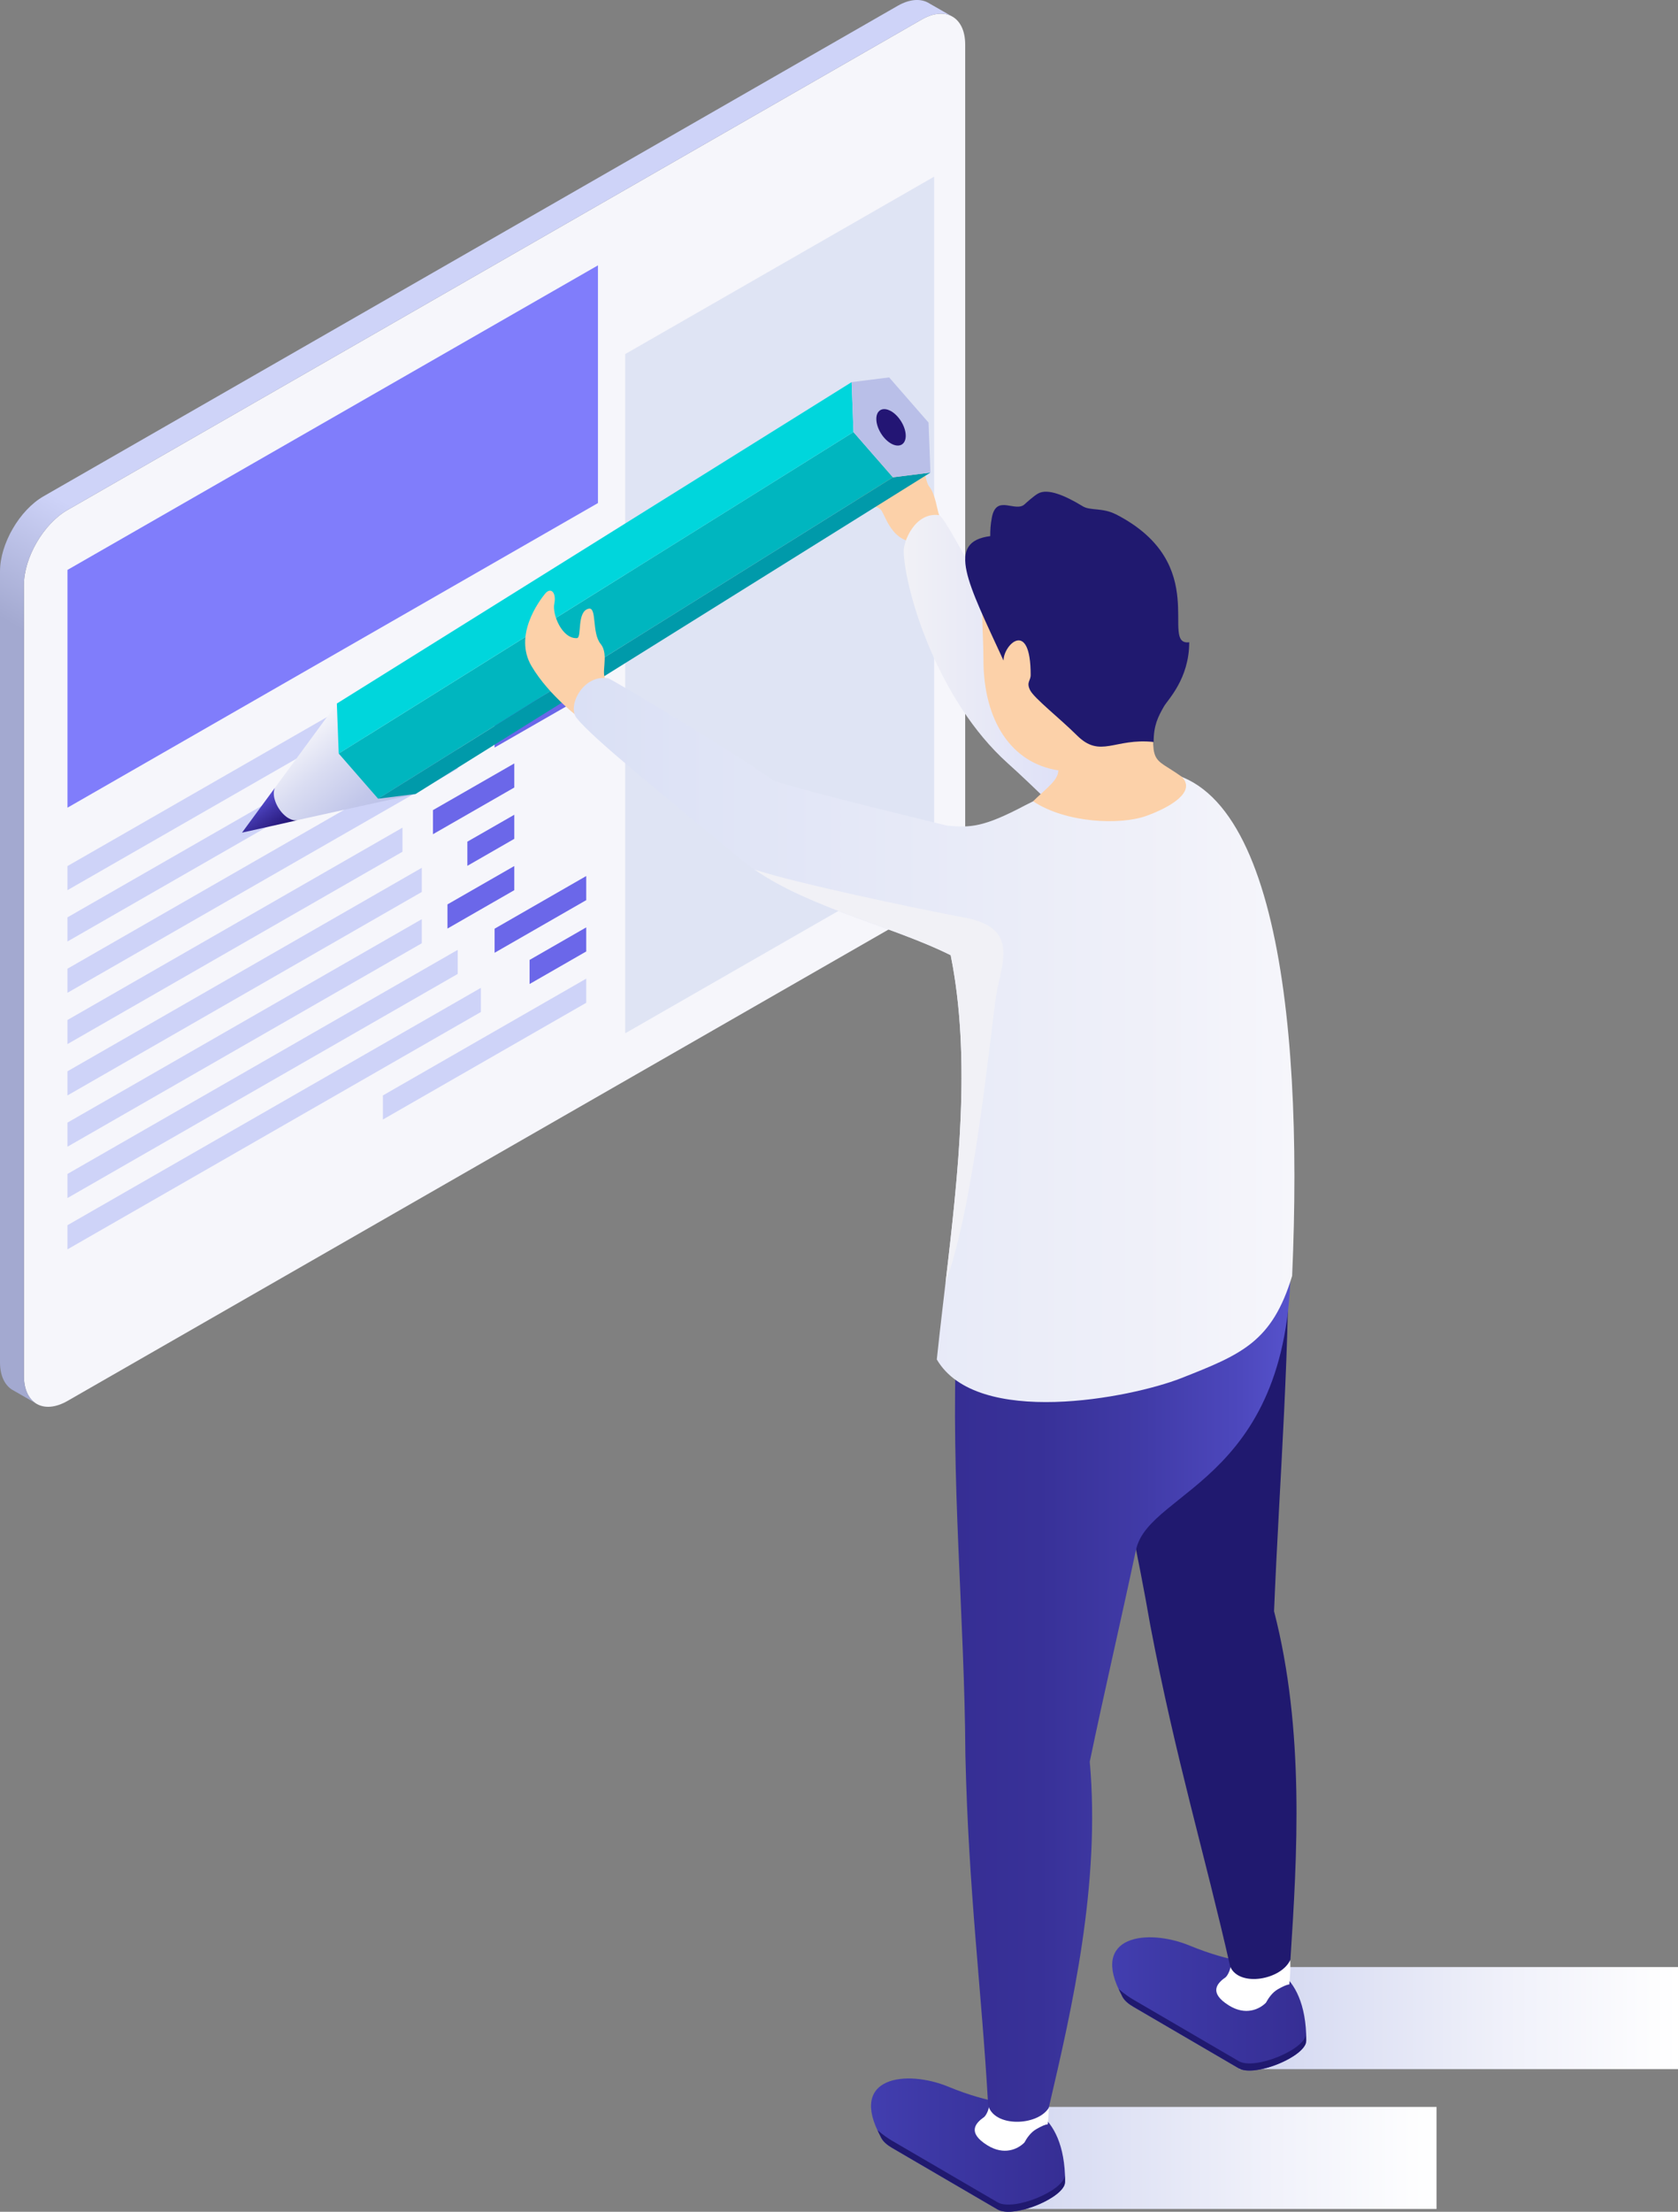 <?xml version="1.0" encoding="UTF-8"?>
<svg xmlns="http://www.w3.org/2000/svg" width="63" height="83" viewBox="0 0 63 83" fill="none">
  <rect x="0" y="0" width="63" height="83" fill="#808080" stroke="none"/>
  <g clip-path="url(#clip0_159_150)">
    <path d="M0.898 21.957C0.898 20.924 1.635 19.657 2.533 19.14L34.603 0.734C35.503 0.218 36.238 0.641 36.238 1.674V31.352C36.238 32.385 35.501 33.652 34.603 34.169L2.533 52.573C1.633 53.088 0.898 52.666 0.898 51.633V21.957Z" fill="#F6F6FB"></path>
    <path d="M0.898 51.635V21.957C0.898 20.924 1.635 19.657 2.533 19.14L34.603 0.734C35.048 0.478 35.452 0.454 35.747 0.618L34.89 0.127C34.591 -0.062 34.17 -0.049 33.704 0.218L1.635 18.624C0.735 19.14 0 20.408 0 21.441V51.119C0 51.659 0.203 52.031 0.524 52.19L1.34 52.659C1.067 52.479 0.898 52.128 0.898 51.635Z" fill="url(#paint0_linear_159_150)"></path>
    <g style="mix-blend-mode:multiply">
      <path d="M23.474 38.776L35.071 32.122V6.63L23.474 13.287V38.776Z" fill="#DFE4F4"></path>
    </g>
    <g style="mix-blend-mode:multiply">
      <path d="M2.533 30.31L22.45 18.878V9.958L2.533 21.387V30.31Z" fill="#807DFB"></path>
    </g>
    <path d="M18.569 23.298L22.01 21.322V22.226L18.569 24.203V23.298Z" fill="#6B67E9"></path>
    <path d="M22.01 37.631L14.376 42.012V41.108L22.01 36.725V37.631Z" fill="#CED3F8"></path>
    <path d="M17.184 24.092V24.997L2.533 33.405V32.501L17.184 24.092Z" fill="#CED3F8"></path>
    <path d="M15.425 27.027V27.931L2.533 35.331V34.425L15.425 27.027Z" fill="#CED3F8"></path>
    <path d="M16.609 26.347L22.01 23.248V24.152L16.609 27.253V26.347Z" fill="#6B67E9"></path>
    <path d="M18.569 27.149L22.01 25.172V26.078L18.569 28.053V27.149Z" fill="#6B67E9"></path>
    <path d="M17.184 27.943V28.849L2.533 37.256V36.352L17.184 27.943Z" fill="#CED3F8"></path>
    <path d="M15.111 31.059V31.963L2.533 39.181V38.277L15.111 31.059Z" fill="#CED3F8"></path>
    <path d="M16.256 30.401L19.309 28.649V29.553L16.256 31.305V30.401Z" fill="#6B67E9"></path>
    <path d="M17.547 31.585L19.309 30.575V31.479L17.547 32.492V31.585Z" fill="#6B67E9"></path>
    <path d="M15.836 32.566V33.472L2.533 41.108V40.202L15.836 32.566Z" fill="#CED3F8"></path>
    <path d="M16.8 33.939L19.309 32.499V33.405L16.8 34.846V33.939Z" fill="#6B67E9"></path>
    <path d="M15.836 34.493V35.397L2.533 43.032V42.128L15.836 34.493Z" fill="#CED3F8"></path>
    <path d="M17.184 35.645V36.549L2.533 44.958V44.054L17.184 35.645Z" fill="#CED3F8"></path>
    <path d="M18.569 34.851L22.01 32.874V33.779L18.569 35.755V34.851Z" fill="#6B67E9"></path>
    <path d="M19.883 36.023L22.01 34.801V35.705L19.883 36.927V36.023Z" fill="#6B67E9"></path>
    <path d="M18.054 37.071V37.977L2.533 46.884V45.978L18.054 37.071Z" fill="#CED3F8"></path>
    <path style="mix-blend-mode:multiply" d="M53.934 79.065H39.378L37.459 82.895H53.934V79.065Z" fill="url(#paint1_linear_159_150)"></path>
    <path style="mix-blend-mode:multiply" d="M63 73.818H48.443L46.526 77.648H63V73.818Z" fill="url(#paint2_linear_159_150)"></path>
    <path d="M35.26 19.332C35.181 19.134 35.125 18.547 34.879 18.247C34.695 18.022 34.601 16.621 34.24 16.584C33.93 16.55 34.199 17.49 33.947 17.694C33.793 17.492 33.257 17.228 33.137 17.217C32.456 17.148 31.699 17.142 31.701 17.329C31.701 17.516 31.917 18.742 32.222 18.867C32.526 18.99 32.964 18.938 33.107 19.177C33.25 19.416 33.514 20.272 34.259 20.328L35.262 19.336L35.26 19.332Z" fill="#FCD1A9"></path>
    <path d="M35.26 19.332C35.651 19.523 38.021 24.683 39.508 25.749C41.293 26.369 42.401 28.178 43.57 28.781C44.764 29.633 44.657 32.224 43.7 33.472C41.419 32.327 39.774 30.382 37.829 28.637C35.228 26.302 33.992 22.246 33.928 20.713C33.911 20.328 34.347 19.207 35.262 19.332H35.26Z" fill="url(#paint3_linear_159_150)"></path>
    <path d="M49.045 76.587C49.045 73.749 47.235 73.667 47.235 73.667C47.235 73.667 46.256 73.667 44.664 73.011C43.095 72.363 40.881 72.613 42.118 74.881C42.129 74.909 42.142 74.937 42.161 74.965C42.236 75.086 42.366 75.202 42.561 75.314L46.513 77.62C47.117 77.962 49.03 77.171 49.043 76.587H49.045Z" fill="url(#paint4_linear_159_150)"></path>
    <path d="M49.033 76.332C49 76.915 47.111 77.691 46.513 77.35L42.561 75.045C42.43 74.97 42.204 74.821 42.003 74.642C42.041 74.72 42.071 74.795 42.118 74.879C42.129 74.907 42.142 74.935 42.161 74.963C42.236 75.084 42.366 75.2 42.561 75.312L46.513 77.618C47.077 77.937 48.793 77.264 49.018 76.698C49.028 76.656 49.035 76.616 49.035 76.583C49.043 76.495 49.035 76.416 49.032 76.33L49.033 76.332Z" fill="#20196F"></path>
    <path d="M48.333 73.297C47.864 73.297 46.215 73.713 46.215 73.713C46.215 73.713 46.203 73.941 46.068 74.138C46.051 74.156 46.036 74.175 46.023 74.194C45.696 74.42 45.365 74.775 46.138 75.257C46.769 75.651 47.284 75.4 47.528 75.157C47.628 74.974 47.772 74.769 47.975 74.651C48.186 74.532 48.314 74.476 48.406 74.47C48.406 74.457 48.41 74.431 48.41 74.431C48.41 74.431 48.53 73.295 48.333 73.295V73.297Z" fill="white"></path>
    <path d="M48.361 45.378C46.562 45.41 42.067 45.489 40.27 45.522C40.94 50.897 42.285 55.777 43.185 60.982C44.149 66.041 45.237 69.594 46.188 73.803C46.536 74.588 48.126 74.29 48.449 73.536C48.701 69.659 48.99 64.936 47.834 60.464C48.028 55.642 48.475 50.245 48.362 45.378H48.361Z" fill="#20196F"></path>
    <path d="M39.99 81.884C39.99 79.047 38.181 78.964 38.181 78.964C38.181 78.964 37.202 78.964 35.61 78.309C34.041 77.66 31.827 77.911 33.063 80.179C33.075 80.207 33.088 80.235 33.107 80.263C33.182 80.384 33.312 80.5 33.507 80.612L37.459 82.918C38.062 83.259 39.975 82.469 39.989 81.884H39.99Z" fill="url(#paint5_linear_159_150)"></path>
    <path d="M39.979 81.63C39.945 82.213 38.057 82.988 37.459 82.648L33.507 80.343C33.376 80.268 33.15 80.119 32.949 79.939C32.986 80.018 33.017 80.093 33.063 80.177C33.075 80.205 33.088 80.233 33.107 80.261C33.182 80.382 33.312 80.498 33.507 80.61L37.459 82.915C38.023 83.235 39.739 82.562 39.964 81.996C39.974 81.953 39.981 81.912 39.981 81.88C39.989 81.793 39.981 81.712 39.977 81.628L39.979 81.63Z" fill="#20196F"></path>
    <path d="M39.265 78.543C38.797 78.543 37.147 78.959 37.147 78.959C37.147 78.959 37.136 79.187 37.001 79.385C36.984 79.404 36.971 79.421 36.954 79.441C36.629 79.667 36.296 80.022 37.068 80.504C37.702 80.898 38.215 80.648 38.459 80.405C38.559 80.222 38.703 80.016 38.908 79.899C39.117 79.779 39.246 79.725 39.338 79.718C39.338 79.706 39.342 79.678 39.342 79.678C39.342 79.678 39.461 78.543 39.265 78.543Z" fill="white"></path>
    <path d="M42.653 58.155C43.146 55.846 48.817 55.558 48.443 46.475C46.664 46.215 37.688 50.4 35.909 50.139C35.687 55.549 36.213 60.584 36.245 65.863C36.365 71.01 36.856 74.692 37.1 79C37.314 79.83 38.932 79.796 39.374 79.105C40.259 75.322 41.321 70.707 40.915 66.108C41.445 63.56 42.075 60.86 42.651 58.155H42.653Z" fill="url(#paint6_linear_159_150)"></path>
    <path d="M11.172 30.775L15.605 29.796L12.647 26.401L10.39 29.471L10.319 29.568C10.291 29.63 10.278 29.706 10.28 29.796C10.293 30.142 10.552 30.554 10.86 30.717C10.979 30.779 11.086 30.795 11.17 30.775H11.172Z" fill="url(#paint7_linear_159_150)"></path>
    <path d="M10.319 29.57C10.291 29.631 10.278 29.708 10.28 29.798C10.293 30.143 10.552 30.556 10.86 30.719C10.977 30.78 11.082 30.797 11.17 30.777C11.17 30.784 9.086 31.246 9.086 31.246L10.317 29.57H10.319Z" fill="url(#paint8_linear_159_150)"></path>
    <path d="M14.196 29.973L33.524 17.912L32.043 16.214L12.717 28.277L14.196 29.973Z" fill="#00B6BF"></path>
    <path d="M15.605 29.795L34.933 17.734L33.524 17.912L14.196 29.973L15.605 29.795Z" fill="#009AAA"></path>
    <path d="M12.717 28.277L32.043 16.214L31.974 14.34L12.647 26.401L12.717 28.277Z" fill="#00D6DC"></path>
    <path d="M34.862 15.859L33.383 14.163L31.974 14.34L32.043 16.214L33.524 17.912L34.933 17.735L34.862 15.859Z" fill="#B9BFE8"></path>
    <path d="M33.43 15.418C33.126 15.257 32.889 15.405 32.902 15.747C32.915 16.089 33.172 16.498 33.477 16.657C33.781 16.815 34.018 16.67 34.005 16.326C33.992 15.984 33.734 15.577 33.43 15.416V15.418Z" fill="#231574"></path>
    <path d="M22.773 25.523C22.515 25.318 22.893 24.586 22.551 24.165C22.209 23.747 22.421 22.766 22.098 22.843C21.64 22.949 21.856 23.936 21.66 23.947C21.102 23.977 20.726 23.056 20.811 22.652C20.895 22.247 20.685 22.008 20.461 22.284C20.236 22.561 19.276 23.848 19.956 24.997C20.634 26.144 21.863 27.026 21.863 27.026L22.773 25.525V25.523Z" fill="#FCD1A9"></path>
    <path d="M22.837 25.451C23.227 25.641 27.574 28.238 29.061 29.305C30.6 29.787 34.396 30.698 35.565 30.984C36.437 31.061 36.918 31.052 38.498 30.216C40.036 29.404 41.766 29.146 42.415 29.015C47.754 27.932 48.96 37.796 48.513 47.88C47.761 50.361 46.615 50.825 44.347 51.718C42.45 52.463 36.672 53.587 35.172 51.015C35.689 46.081 36.649 40.592 35.693 35.847C33.411 34.702 29.891 33.962 27.877 32.296C24.799 29.747 22.264 27.719 21.645 26.94C21.292 26.493 21.888 25.296 22.835 25.453L22.837 25.451Z" fill="url(#paint9_linear_159_150)"></path>
    <g style="mix-blend-mode:multiply">
      <path d="M28.326 32.63C29.831 33.132 34.424 34.1 36.238 34.44C38.322 34.831 37.574 36.204 37.401 37.362C37.164 38.95 36.574 45.238 35.501 48.13C35.986 44.007 36.467 39.682 35.694 35.845C33.575 34.78 30.384 34.065 28.326 32.63Z" fill="#F1F1F6"></path>
    </g>
    <path d="M44.377 29.155C43.234 28.335 43.197 28.819 43.367 26.366C43.586 25.781 43.711 25.128 43.711 24.436C43.711 21.948 42.118 19.797 40.161 19.93C36.223 20.199 36.923 22.26 36.923 24.748C36.923 27.054 37.976 28.642 39.735 28.909C39.735 29.286 39.267 29.592 38.788 30.069C40.02 30.889 42.067 30.973 43.05 30.614C43.971 30.278 44.91 29.706 44.373 29.155H44.377Z" fill="#FCD1A9"></path>
    <path d="M41.892 19.3C41.385 19.041 40.928 19.175 40.644 18.994C39.972 18.585 39.335 18.323 38.979 18.518C38.806 18.611 38.48 18.914 38.48 18.914C38.128 19.261 37.412 18.521 37.239 19.42C37.188 19.685 37.177 19.904 37.179 20.119C35.497 20.334 36.326 21.856 37.677 24.789C37.677 24.184 38.696 23.212 38.696 25.327C38.696 25.555 38.525 25.598 38.675 25.901C38.825 26.201 39.793 26.96 40.43 27.593C41.319 28.479 41.842 27.685 43.313 27.844C43.313 27.218 43.477 26.902 43.7 26.51C43.841 26.261 44.649 25.475 44.649 24.102C43.507 24.242 45.536 21.165 41.894 19.299L41.892 19.3Z" fill="#20196F"></path>
  </g>
  <defs>
    <linearGradient id="paint0_linear_159_150" x1="-4.561" y1="49.272" x2="26.432" y2="-4.728" gradientUnits="userSpaceOnUse">
      <stop offset="0.4" stop-color="#A3A9D0"></stop>
      <stop offset="0.48" stop-color="#CED3F8"></stop>
    </linearGradient>
    <linearGradient id="paint1_linear_159_150" x1="37.459" y1="80.98" x2="53.934" y2="80.98" gradientUnits="userSpaceOnUse">
      <stop stop-color="#D1D6F0"></stop>
      <stop offset="0.61" stop-color="#F0F1FA"></stop>
      <stop offset="1" stop-color="white"></stop>
    </linearGradient>
    <linearGradient id="paint2_linear_159_150" x1="46.526" y1="75.733" x2="63" y2="75.733" gradientUnits="userSpaceOnUse">
      <stop stop-color="#D1D6F0"></stop>
      <stop offset="0.61" stop-color="#F0F1FA"></stop>
      <stop offset="1" stop-color="white"></stop>
    </linearGradient>
    <linearGradient id="paint3_linear_159_150" x1="44.439" y1="26.398" x2="33.924" y2="26.398" gradientUnits="userSpaceOnUse">
      <stop stop-color="#CED3F8"></stop>
      <stop offset="0.35" stop-color="#DBDEF7"></stop>
      <stop offset="1" stop-color="#F1F1F6"></stop>
    </linearGradient>
    <linearGradient id="paint4_linear_159_150" x1="41.757" y1="75.2" x2="49.045" y2="75.2" gradientUnits="userSpaceOnUse">
      <stop stop-color="#423EAF"></stop>
      <stop offset="0.38" stop-color="#3C37A3"></stop>
      <stop offset="1" stop-color="#362E94"></stop>
    </linearGradient>
    <linearGradient id="paint5_linear_159_150" x1="32.703" y1="80.5" x2="39.99" y2="80.5" gradientUnits="userSpaceOnUse">
      <stop stop-color="#423EAF"></stop>
      <stop offset="0.38" stop-color="#3C37A3"></stop>
      <stop offset="1" stop-color="#362E94"></stop>
    </linearGradient>
    <linearGradient id="paint6_linear_159_150" x1="48.462" y1="63.044" x2="35.856" y2="63.044" gradientUnits="userSpaceOnUse">
      <stop stop-color="#5652CC"></stop>
      <stop offset="0.15" stop-color="#4D48BD"></stop>
      <stop offset="0.46" stop-color="#403AA6"></stop>
      <stop offset="0.75" stop-color="#383198"></stop>
      <stop offset="1" stop-color="#362E94"></stop>
    </linearGradient>
    <linearGradient id="paint7_linear_159_150" x1="13.922" y1="31.121" x2="11.083" y2="27.714" gradientUnits="userSpaceOnUse">
      <stop stop-color="#B9BFE8"></stop>
      <stop offset="0.25" stop-color="#C2C7EA"></stop>
      <stop offset="0.65" stop-color="#DADDF2"></stop>
      <stop offset="1" stop-color="#F5F5FA"></stop>
    </linearGradient>
    <linearGradient id="paint8_linear_159_150" x1="10.367" y1="31.337" x2="9.524" y2="30.131" gradientUnits="userSpaceOnUse">
      <stop stop-color="#231574"></stop>
      <stop offset="0.21" stop-color="#2B1D82"></stop>
      <stop offset="0.62" stop-color="#4035A8"></stop>
      <stop offset="1" stop-color="#584FD3"></stop>
    </linearGradient>
    <linearGradient id="paint9_linear_159_150" x1="48.597" y1="39.025" x2="21.544" y2="39.025" gradientUnits="userSpaceOnUse">
      <stop stop-color="#F6F6FB"></stop>
      <stop offset="0.21" stop-color="#EFF0F9"></stop>
      <stop offset="1" stop-color="#DAE0F5"></stop>
    </linearGradient>
    <clipPath id="clip0_159_150">
      <rect width="63" height="83" fill="white"></rect>
    </clipPath>
  </defs>
</svg>
